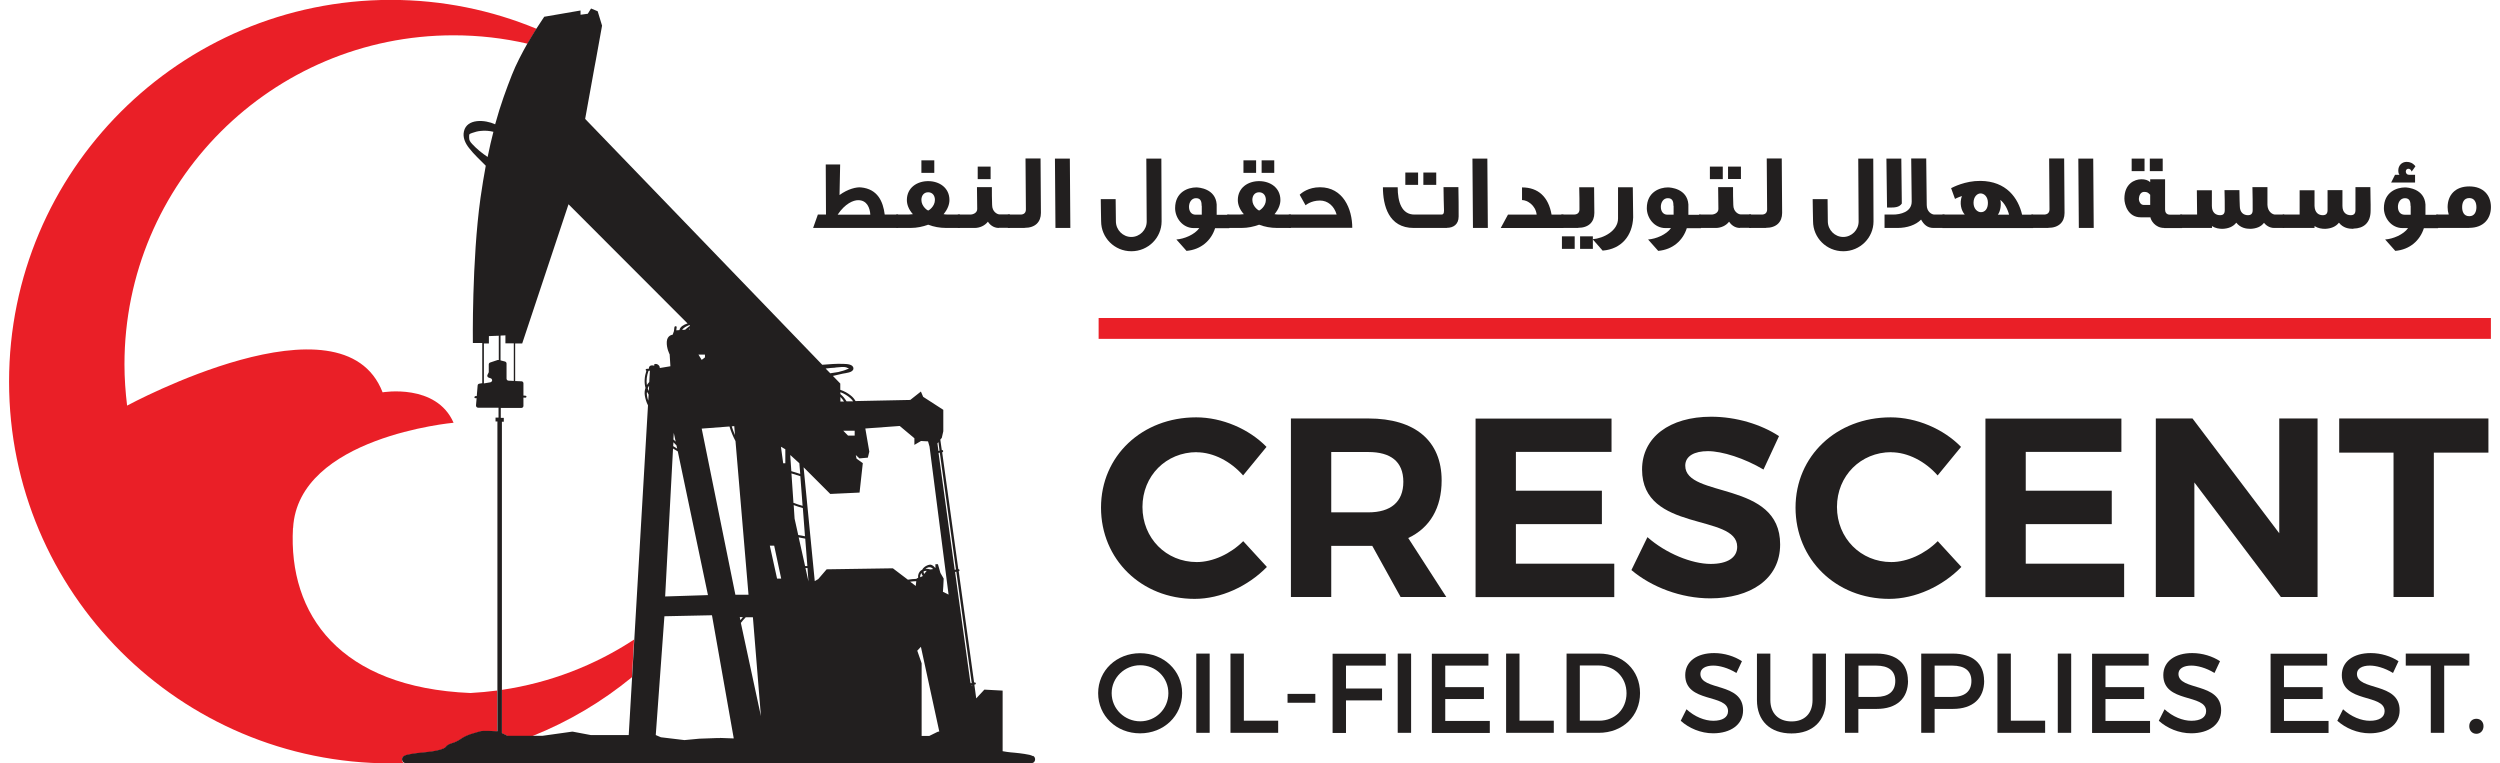 <svg width="131" height="40" viewBox="0 0 131 40" fill="none" xmlns="http://www.w3.org/2000/svg">
<g clip-path="url(#clip0_2736_5266)">
<path d="M26.305 36.149V38.425C26.384 38.464 26.489 38.51 26.601 38.569H27.899C29.802 37.808 31.553 36.765 33.114 35.486L33.226 33.512C31.179 34.856 28.831 35.775 26.299 36.149H26.305Z" fill="#EA1F27"/>
<path d="M15.358 27.669C15.621 22.887 23.767 22.152 23.767 22.152C22.862 20.073 20.048 20.558 20.048 20.558C17.956 15.14 6.739 21.214 6.66 21.254C6.575 20.545 6.522 19.83 6.522 19.096C6.522 9.571 14.243 1.85 23.767 1.85C25.099 1.85 26.398 2.001 27.644 2.29C27.815 1.995 27.972 1.732 28.116 1.509C25.762 0.532 23.184 -0.006 20.475 -0.006C9.428 0.001 0.475 8.954 0.475 20.001C0.475 31.047 9.428 40.001 20.475 40.001C20.704 40.001 20.94 40.001 21.17 39.988C21.039 39.922 21.019 39.699 21.17 39.627C21.229 39.601 21.294 39.574 21.354 39.561C21.688 39.489 22.128 39.45 22.128 39.45C22.128 39.45 23.171 39.377 23.341 39.161C23.512 38.945 23.748 39.01 24.115 38.754C24.489 38.499 24.922 38.426 25.125 38.348C25.289 38.289 25.847 38.328 26.057 38.341V36.183C25.598 36.242 25.125 36.288 24.653 36.314C17.805 36.026 15.102 32.201 15.352 27.669H15.358Z" fill="#EA1F27"/>
<path d="M54.126 39.619C54.067 39.593 54.001 39.566 53.942 39.553C53.608 39.481 53.168 39.442 53.168 39.442C53.168 39.442 52.847 39.422 52.538 39.363V36.188L51.581 36.136L51.154 36.595L51.056 35.873C51.056 35.873 51.082 35.873 51.095 35.867C51.167 35.847 51.135 35.742 51.062 35.762C51.056 35.762 51.049 35.762 51.043 35.762L50.236 29.93C50.308 29.917 50.282 29.819 50.216 29.825L49.37 23.699C49.442 23.692 49.442 23.581 49.37 23.587C49.37 23.587 49.357 23.587 49.35 23.587L49.272 23.036L49.35 22.945L49.429 22.597V21.475L48.373 20.793L48.255 20.517L47.697 20.957L44.831 21.016C44.765 20.904 44.687 20.806 44.575 20.721C44.431 20.603 44.234 20.491 44.031 20.426V20.098L43.644 19.698C43.814 19.658 43.991 19.619 44.162 19.579C44.306 19.547 44.713 19.527 44.719 19.311C44.719 19.081 44.372 19.074 44.214 19.068C43.84 19.048 43.46 19.087 43.086 19.114L30.662 6.231L31.154 3.509L31.226 3.128L31.548 1.344L31.318 0.59L30.971 0.445L30.8 0.721L30.42 0.773V0.55L28.517 0.878C28.517 0.878 28.353 1.121 28.111 1.495C27.973 1.718 27.809 1.98 27.638 2.275C27.35 2.787 27.041 3.371 26.825 3.922C26.543 4.643 26.235 5.457 25.946 6.513C25.408 6.264 24.47 6.205 24.313 6.874C24.234 7.195 24.378 7.503 24.575 7.753C24.831 8.087 25.159 8.382 25.454 8.684C25.356 9.196 25.27 9.753 25.178 10.37C24.719 13.676 24.778 17.972 24.778 17.972H25.27V20.078L25.119 20.104C25.067 20.111 25.028 20.15 25.028 20.203L24.982 20.754H24.916C24.916 20.754 24.857 20.78 24.857 20.813C24.857 20.839 24.883 20.872 24.916 20.865H24.975L24.942 21.246C24.942 21.311 24.988 21.364 25.054 21.364H26.123V21.882H25.966V22.085H26.064V38.32C25.854 38.307 25.297 38.267 25.133 38.327C24.929 38.399 24.49 38.471 24.122 38.733C23.749 38.989 23.512 38.923 23.348 39.14C23.178 39.356 22.135 39.429 22.135 39.429C22.135 39.429 21.695 39.468 21.361 39.54C21.302 39.553 21.236 39.573 21.177 39.606C21.02 39.678 21.04 39.901 21.177 39.967C21.197 39.98 21.223 39.986 21.249 39.986H54.06C54.257 39.986 54.309 39.691 54.132 39.606L54.126 39.619ZM49.173 23.168L49.232 23.614C49.232 23.614 49.193 23.62 49.173 23.627L49.121 23.233L49.173 23.168ZM44.037 20.55C44.234 20.622 44.424 20.741 44.555 20.859C44.614 20.911 44.66 20.97 44.706 21.029H44.359C44.273 20.891 44.175 20.76 44.037 20.649V20.55ZM44.785 22.571V22.826H44.437L44.188 22.571H44.785ZM44.037 20.799C44.109 20.872 44.168 20.95 44.227 21.042H44.037V20.799ZM43.775 19.258C43.932 19.252 44.273 19.186 44.404 19.278C44.503 19.297 44.496 19.317 44.385 19.35C44.313 19.383 44.24 19.409 44.168 19.429C44.09 19.455 44.011 19.474 43.926 19.494C43.788 19.52 43.644 19.54 43.506 19.56L43.263 19.311C43.434 19.291 43.604 19.271 43.775 19.265V19.258ZM38.475 22.328L38.514 22.8C38.449 22.649 38.389 22.498 38.343 22.341L38.475 22.328ZM36.94 18.582V18.727L36.769 18.858L36.599 18.582H36.946H36.94ZM35.359 23.253C35.359 23.253 35.411 23.305 35.444 23.331L35.484 23.509C35.411 23.463 35.346 23.423 35.274 23.377L35.287 23.174C35.287 23.174 35.339 23.227 35.365 23.253H35.359ZM35.287 23.03L35.306 22.682L35.405 23.141C35.365 23.108 35.326 23.069 35.287 23.03ZM35.516 23.653L37.097 31.183L34.854 31.255L35.267 23.502C35.352 23.555 35.431 23.607 35.516 23.653ZM36.087 17.264C36.087 17.264 36.094 17.257 36.1 17.251C36.12 17.238 36.139 17.225 36.153 17.212V17.257H36.087V17.264ZM36.126 17.034L36.153 17.061V17.08C36.107 17.107 36.061 17.139 36.015 17.179C35.975 17.212 35.936 17.244 35.903 17.277L35.746 17.29C35.805 17.172 35.975 17.093 36.087 17.047C36.1 17.047 36.113 17.041 36.126 17.034ZM26.228 17.585L26.484 17.572V17.992H26.923V19.96L26.648 19.947C26.589 19.947 26.543 19.894 26.543 19.842V19.048C26.543 19.002 26.51 18.956 26.458 18.943L26.228 18.884V17.585ZM24.746 7.549C24.628 7.418 24.582 7.366 24.582 7.189C24.582 7.005 24.588 7.025 24.746 6.965C24.89 6.913 25.034 6.874 25.185 6.861C25.415 6.834 25.638 6.854 25.854 6.906C25.749 7.307 25.651 7.746 25.552 8.225C25.257 8.028 24.982 7.805 24.746 7.549ZM26.077 18.864L25.684 18.996C25.638 19.009 25.611 19.055 25.611 19.094V19.488C25.611 19.488 25.611 19.52 25.598 19.534L25.546 19.639C25.513 19.698 25.546 19.77 25.611 19.789L25.71 19.822C25.756 19.835 25.782 19.875 25.789 19.914C25.789 19.966 25.756 20.019 25.697 20.032L25.356 20.091V17.999H25.618V17.612L26.136 17.592V18.864C26.136 18.864 26.097 18.864 26.071 18.864H26.077ZM33.968 20.996C33.935 20.904 33.916 20.813 33.903 20.734C33.89 20.662 33.89 20.596 33.903 20.531C33.929 20.576 33.955 20.629 33.988 20.675L33.968 20.996ZM33.995 20.478C33.975 20.439 33.955 20.393 33.942 20.347C33.962 20.301 33.981 20.255 34.014 20.209L34.001 20.478H33.995ZM34.021 20.019C33.975 20.071 33.929 20.124 33.896 20.176C33.857 19.934 33.896 19.678 33.981 19.435C34.008 19.435 34.027 19.429 34.054 19.422L34.021 20.019ZM34.29 19.127C34.29 19.127 34.29 19.153 34.27 19.16C34.257 19.16 34.218 19.153 34.204 19.146C34.158 19.146 34.113 19.146 34.073 19.166C34.021 19.199 33.995 19.258 34.008 19.317H33.981C33.981 19.317 33.929 19.317 33.909 19.33C33.896 19.33 33.89 19.33 33.877 19.33C33.817 19.337 33.824 19.409 33.87 19.429C33.772 19.73 33.745 20.045 33.824 20.327C33.778 20.452 33.765 20.596 33.791 20.741C33.817 20.891 33.87 21.082 33.955 21.239L32.945 38.517H30.99C30.99 38.517 30.971 38.517 30.957 38.517L30.02 38.34C30.02 38.34 29.987 38.34 29.967 38.34L28.425 38.556C28.425 38.556 28.412 38.556 28.399 38.556H26.595C26.484 38.497 26.386 38.451 26.3 38.412V22.098H26.399V21.895H26.241V21.377H27.317C27.376 21.377 27.428 21.331 27.428 21.272V20.832C27.461 20.832 27.494 20.832 27.527 20.839C27.56 20.839 27.586 20.813 27.586 20.786C27.586 20.754 27.56 20.734 27.527 20.734C27.494 20.734 27.461 20.734 27.428 20.727V20.084C27.428 20.026 27.383 19.98 27.323 19.98L26.995 19.966V17.999H27.363L29.79 10.704L36.028 16.949C35.818 17.015 35.634 17.126 35.602 17.297L35.438 17.31C35.444 17.257 35.451 17.205 35.457 17.146C35.464 17.074 35.352 17.074 35.339 17.146C35.333 17.218 35.32 17.284 35.313 17.356L35.247 17.539C35.247 17.539 34.959 17.559 34.939 17.907C34.919 18.254 35.09 18.569 35.09 18.569L35.129 19.192L34.572 19.284C34.572 19.284 34.572 19.271 34.572 19.258C34.572 19.127 34.349 18.989 34.257 19.127H34.29ZM37.727 38.674C37.727 38.674 37.707 38.674 37.694 38.674H37.648H37.602C37.589 38.674 37.583 38.674 37.569 38.674L36.645 38.707L35.884 38.779C35.884 38.779 35.857 38.779 35.851 38.779L34.651 38.635C34.651 38.635 34.618 38.635 34.605 38.622L34.362 38.517L34.815 32.292L37.307 32.239L38.449 38.694L37.733 38.668L37.727 38.674ZM36.769 22.459L38.225 22.348C38.304 22.61 38.409 22.866 38.54 23.115L39.222 31.164H38.534L36.769 22.459ZM38.763 32.338H38.927C38.881 32.39 38.836 32.443 38.796 32.495L38.763 32.338ZM38.822 32.639C38.901 32.535 38.986 32.436 39.078 32.344H39.452L39.872 37.526L38.822 32.646V32.639ZM40.718 30.317L40.338 28.592H40.567L40.934 30.317H40.725H40.718ZM41.157 24.276H41.039L40.921 23.41L41.151 23.541V24.276H41.157ZM41.413 23.928V23.843L41.886 24.276L41.932 24.834C41.774 24.788 41.623 24.735 41.466 24.689L41.413 23.928ZM41.472 24.807C41.63 24.853 41.781 24.906 41.938 24.952L42.056 26.506C41.892 26.46 41.735 26.408 41.577 26.349L41.472 24.807ZM41.636 27.175L41.59 26.467C41.748 26.526 41.905 26.578 42.069 26.624L42.181 28.1L41.827 28.035L41.636 27.175ZM41.853 28.159C41.964 28.179 42.076 28.199 42.194 28.225L42.306 29.661H42.187L41.853 28.166V28.159ZM42.214 29.766H42.312L42.364 30.468L42.207 29.766H42.214ZM47.986 30.704L47.691 30.481C47.796 30.468 47.907 30.455 48.012 30.455L47.986 30.704ZM49.18 38.34C49.18 38.34 49.141 38.34 49.121 38.353C49.055 38.386 48.885 38.464 48.694 38.563H48.294V34.758L48.065 34.096L48.255 33.892L49.219 38.333C49.219 38.333 49.193 38.333 49.18 38.333V38.34ZM48.216 30.239C48.216 30.16 48.235 30.081 48.288 30.022C48.288 30.075 48.314 30.127 48.353 30.173L48.34 30.193L48.222 30.245L48.216 30.239ZM48.557 29.917L48.425 30.075C48.399 30.035 48.393 29.983 48.399 29.937C48.452 29.917 48.504 29.911 48.557 29.911V29.917ZM48.491 29.806C48.491 29.806 48.55 29.766 48.583 29.753C48.694 29.701 48.786 29.714 48.871 29.793C48.878 29.799 48.891 29.812 48.898 29.819L48.754 29.839C48.662 29.812 48.576 29.799 48.491 29.806ZM49.409 31.019L49.429 30.724L49.449 30.317L49.278 30.022L49.147 29.563H49.016V29.766C48.957 29.694 48.891 29.635 48.812 29.602C48.701 29.556 48.557 29.635 48.465 29.694C48.406 29.734 48.353 29.793 48.327 29.852C48.307 29.865 48.281 29.878 48.261 29.891C48.137 29.989 48.091 30.134 48.111 30.278L48.032 30.311V30.331C47.874 30.331 47.724 30.357 47.573 30.376L46.786 29.779L43.316 29.832L42.876 30.344C42.817 30.376 42.752 30.409 42.693 30.449L42.109 24.486L43.506 25.883L45.041 25.811L45.211 24.27L44.883 24.033L44.844 23.843L45.034 24.02L45.474 23.981L45.552 23.666L45.343 22.453L47.146 22.321L47.914 22.964V23.312L48.261 23.108L48.629 23.128L48.708 23.404L49.705 31.157L49.416 31.013L49.409 31.019ZM49.186 23.732C49.186 23.732 49.226 23.725 49.245 23.718L50.092 29.845C50.092 29.845 50.052 29.852 50.026 29.858L49.18 23.732H49.186ZM50.846 35.755L50.046 29.97C50.046 29.97 50.085 29.963 50.111 29.957L50.918 35.795C50.918 35.795 50.885 35.795 50.866 35.801L50.846 35.755ZM50.918 35.906C50.918 35.906 50.931 35.906 50.938 35.906V35.965L50.918 35.913V35.906Z" fill="#221F1F"/>
<path d="M62.711 23.693C61.104 23.693 59.865 24.932 59.865 26.566C59.865 28.199 61.104 29.452 62.711 29.452C63.551 29.452 64.476 29.026 65.145 28.357L66.385 29.708C65.394 30.724 63.964 31.381 62.6 31.381C59.806 31.381 57.693 29.308 57.693 26.599C57.693 23.89 59.845 21.869 62.679 21.869C64.03 21.869 65.447 22.473 66.365 23.417L65.138 24.913C64.496 24.178 63.577 23.699 62.705 23.699L62.711 23.693Z" fill="#221F1F"/>
<path d="M73.391 31.282L71.908 28.605H69.757V31.282H67.644V21.928H71.705C74.152 21.928 75.542 23.102 75.542 25.175C75.542 26.618 74.926 27.661 73.791 28.192L75.785 31.282H73.391ZM69.757 26.847H71.705C72.866 26.847 73.535 26.309 73.535 25.247C73.535 24.184 72.866 23.686 71.705 23.686H69.757V26.854V26.847Z" fill="#221F1F"/>
<path d="M84.444 21.928V23.679H79.433V25.713H83.939V27.464H79.433V29.537H84.588V31.288H77.32V21.934H84.444V21.928Z" fill="#221F1F"/>
<path d="M89.494 23.64C88.786 23.64 88.307 23.896 88.307 24.401C88.307 26.126 93.292 25.162 93.279 28.533C93.279 30.363 91.692 31.354 89.619 31.354C88.084 31.354 86.542 30.764 85.486 29.871L86.326 28.146C87.29 28.999 88.655 29.55 89.638 29.55C90.504 29.55 91.029 29.229 91.029 28.651C91.029 26.887 86.044 27.917 86.044 24.604C86.044 22.905 87.5 21.836 89.665 21.836C90.977 21.836 92.282 22.236 93.22 22.853L92.407 24.604C91.416 24.014 90.242 23.64 89.494 23.64Z" fill="#221F1F"/>
<path d="M99.104 23.693C97.503 23.693 96.257 24.932 96.257 26.566C96.257 28.199 97.503 29.452 99.104 29.452C99.944 29.452 100.868 29.026 101.538 28.357L102.777 29.708C101.787 30.724 100.357 31.381 98.993 31.381C96.198 31.381 94.086 29.308 94.086 26.599C94.086 23.89 96.237 21.869 99.071 21.869C100.422 21.869 101.839 22.473 102.758 23.417L101.531 24.913C100.888 24.178 99.97 23.699 99.097 23.699L99.104 23.693Z" fill="#221F1F"/>
<path d="M111.161 21.928V23.679H106.149V25.713H110.656V27.464H106.149V29.537H111.305V31.288H104.037V21.934H111.161V21.928Z" fill="#221F1F"/>
<path d="M114.887 21.928L119.433 27.943V21.928H121.44V31.282H119.518L114.985 25.28V31.282H112.965V21.928H114.887Z" fill="#221F1F"/>
<path d="M130.393 21.928V23.718H127.533V31.282H125.421V23.718H122.574V21.928H130.393Z" fill="#221F1F"/>
<path d="M61.944 36.321C61.944 37.508 60.987 38.427 59.74 38.427C58.494 38.427 57.543 37.508 57.543 36.321C57.543 35.134 58.507 34.228 59.74 34.228C60.974 34.228 61.944 35.134 61.944 36.321ZM58.251 36.321C58.251 37.148 58.934 37.797 59.747 37.797C60.56 37.797 61.223 37.148 61.223 36.321C61.223 35.495 60.56 34.858 59.747 34.858C58.934 34.858 58.251 35.501 58.251 36.321Z" fill="#221F1F"/>
<path d="M63.387 34.248V38.4H62.685V34.248H63.387Z" fill="#221F1F"/>
<path d="M65.178 34.248V37.764H66.976V38.4H64.477V34.248H65.178Z" fill="#221F1F"/>
<path d="M68.923 36.359V36.825H67.467V36.359H68.923Z" fill="#221F1F"/>
<path d="M72.616 34.248V34.878H70.53V36.078H72.419V36.701H70.53V38.407H69.828V34.255H72.616V34.248Z" fill="#221F1F"/>
<path d="M73.942 34.248V38.4H73.24V34.248H73.942Z" fill="#221F1F"/>
<path d="M77.994 34.248V34.878H75.731V36.006H77.758V36.629H75.731V37.777H78.066V38.407H75.029V34.255H77.994V34.248Z" fill="#221F1F"/>
<path d="M79.622 34.248V37.764H81.419V38.4H78.92V34.248H79.622Z" fill="#221F1F"/>
<path d="M85.938 36.321C85.938 37.521 85.033 38.4 83.774 38.4H82.088V34.248H83.793C85.04 34.248 85.938 35.12 85.938 36.321ZM85.23 36.327C85.23 35.481 84.594 34.871 83.774 34.871H82.783V37.764H83.806C84.613 37.764 85.23 37.167 85.23 36.321V36.327Z" fill="#221F1F"/>
<path d="M89.776 34.877C89.369 34.877 89.1 35.034 89.1 35.31C89.1 36.215 91.344 35.729 91.337 37.225C91.337 37.966 90.688 38.425 89.769 38.425C89.12 38.425 88.497 38.156 88.07 37.769L88.372 37.166C88.798 37.559 89.33 37.769 89.776 37.769C90.261 37.769 90.55 37.586 90.55 37.264C90.55 36.339 88.306 36.858 88.306 35.375C88.306 34.66 88.916 34.221 89.822 34.221C90.36 34.221 90.891 34.391 91.278 34.647L90.989 35.264C90.537 34.988 90.091 34.877 89.776 34.877Z" fill="#221F1F"/>
<path d="M93.881 37.803C94.557 37.803 94.977 37.39 94.977 36.682V34.248H95.679V36.682C95.679 37.764 94.997 38.433 93.875 38.433C92.753 38.433 92.064 37.77 92.064 36.682V34.248H92.766V36.682C92.766 37.383 93.199 37.803 93.881 37.803Z" fill="#221F1F"/>
<path d="M99.982 35.665C99.982 36.603 99.385 37.147 98.335 37.147H97.378V38.4H96.676V34.248H98.329C99.372 34.248 99.975 34.766 99.975 35.665H99.982ZM99.313 35.685C99.313 35.14 98.952 34.878 98.309 34.878H97.384V36.518H98.309C98.952 36.518 99.313 36.242 99.313 35.678V35.685Z" fill="#221F1F"/>
<path d="M103.971 35.665C103.971 36.603 103.374 37.147 102.331 37.147H101.374V38.4H100.672V34.248H102.325C103.368 34.248 103.965 34.766 103.965 35.665H103.971ZM103.302 35.685C103.302 35.14 102.941 34.878 102.299 34.878H101.374V36.518H102.299C102.941 36.518 103.302 36.242 103.302 35.678V35.685Z" fill="#221F1F"/>
<path d="M105.368 34.248V37.764H107.165V38.4H104.666V34.248H105.368Z" fill="#221F1F"/>
<path d="M108.53 34.248V38.4H107.828V34.248H108.53Z" fill="#221F1F"/>
<path d="M112.59 34.248V34.878H110.327V36.006H112.354V36.629H110.327V37.777H112.662V38.407H109.625V34.255H112.59V34.248Z" fill="#221F1F"/>
<path d="M114.827 34.877C114.42 34.877 114.151 35.034 114.151 35.31C114.151 36.215 116.394 35.729 116.388 37.225C116.388 37.966 115.738 38.425 114.82 38.425C114.171 38.425 113.554 38.156 113.121 37.769L113.423 37.166C113.849 37.559 114.381 37.769 114.827 37.769C115.312 37.769 115.601 37.586 115.601 37.264C115.601 36.339 113.357 36.858 113.357 35.375C113.357 34.66 113.967 34.221 114.872 34.221C115.41 34.221 115.942 34.391 116.329 34.647L116.04 35.264C115.587 34.988 115.141 34.877 114.827 34.877Z" fill="#221F1F"/>
<path d="M121.943 34.248V34.878H119.68V36.006H121.707V36.629H119.68V37.777H122.016V38.407H118.979V34.255H121.943V34.248Z" fill="#221F1F"/>
<path d="M124.18 34.877C123.773 34.877 123.504 35.034 123.504 35.31C123.504 36.215 125.748 35.729 125.741 37.225C125.741 37.966 125.092 38.425 124.174 38.425C123.524 38.425 122.908 38.156 122.475 37.769L122.776 37.166C123.203 37.559 123.734 37.769 124.18 37.769C124.665 37.769 124.954 37.586 124.954 37.264C124.954 36.339 122.711 36.858 122.711 35.375C122.711 34.66 123.321 34.221 124.226 34.221C124.764 34.221 125.295 34.391 125.682 34.647L125.394 35.264C124.941 34.988 124.495 34.877 124.18 34.877Z" fill="#221F1F"/>
<path d="M129.395 34.248V34.878H128.076V38.4H127.374V34.878H126.062V34.248H129.388H129.395Z" fill="#221F1F"/>
<path d="M130.136 38.051C130.136 38.281 129.979 38.451 129.763 38.451C129.546 38.451 129.389 38.287 129.389 38.051C129.389 37.815 129.546 37.664 129.763 37.664C129.979 37.664 130.136 37.822 130.136 38.051Z" fill="#221F1F"/>
<path d="M130.523 16.662H57.568V17.758H130.523V16.662Z" fill="#EA1F27"/>
<path d="M42.607 11.945L42.856 11.243H43.282L43.269 8.619H44.024L43.991 10.22C44.43 9.898 44.883 9.793 45.119 9.82C45.985 9.905 46.274 10.554 46.359 11.243H47.061V11.945C42.508 11.945 47.146 11.945 42.594 11.945H42.607ZM44.968 10.489C44.719 10.489 44.286 10.659 43.892 11.249H45.605C45.585 10.908 45.441 10.489 44.968 10.489Z" fill="#221F1F"/>
<path d="M49.567 11.944C49.246 11.944 48.931 11.886 48.636 11.774C48.353 11.879 48.045 11.944 47.724 11.944H46.963V11.243H47.422C47.566 11.243 47.711 11.243 47.835 11.223C47.606 10.967 47.52 10.705 47.52 10.482C47.52 9.832 48.058 9.491 48.636 9.491C49.213 9.491 49.751 9.832 49.751 10.482C49.751 10.698 49.665 10.961 49.442 11.223C49.606 11.249 49.718 11.243 49.862 11.243H50.302V11.944H49.567ZM48.281 9.058V8.402H48.957V9.058H48.281ZM48.636 10.075C48.413 10.075 48.281 10.246 48.281 10.475C48.281 10.823 48.609 11.033 48.636 11.033C48.662 11.033 48.99 10.823 48.99 10.475C48.99 10.252 48.865 10.075 48.636 10.075Z" fill="#221F1F"/>
<path d="M52.341 11.945C52.039 11.945 51.856 11.754 51.764 11.617C51.606 11.827 51.337 11.945 51.068 11.945C50.754 11.945 50.504 11.945 50.19 11.945V11.243H50.845C50.996 11.243 51.206 11.151 51.206 10.954L51.193 9.806H51.974C51.974 10.108 51.974 10.436 51.987 10.738C51.987 11.092 52.249 11.236 52.387 11.236H52.918V11.938H52.341V11.945ZM51.232 9.386V8.73H51.908V9.386H51.232Z" fill="#221F1F"/>
<path d="M53.698 11.945H52.812V11.243H53.475C53.646 11.243 53.757 11.158 53.757 10.974C53.757 10.581 53.737 8.692 53.737 8.305H54.525C54.525 8.948 54.544 10.607 54.544 11.158C54.544 11.63 54.249 11.939 53.691 11.939L53.698 11.945Z" fill="#221F1F"/>
<path d="M55.306 11.944L55.279 8.311H56.06L56.086 11.944H55.306Z" fill="#221F1F"/>
<path d="M59.28 13.165C58.401 13.165 57.699 12.456 57.699 11.597C57.699 11.433 57.68 10.777 57.68 10.436H58.46C58.46 10.738 58.473 11.479 58.473 11.597C58.473 12.05 58.841 12.417 59.28 12.417C59.72 12.417 60.094 12.05 60.087 11.597L60.067 8.311H60.855L60.868 11.603C60.868 12.456 60.166 13.165 59.287 13.165H59.28Z" fill="#221F1F"/>
<path d="M63.675 11.946C63.472 12.602 62.934 13.08 62.173 13.146C61.944 12.897 61.885 12.812 61.642 12.549C62.048 12.523 62.606 12.293 62.842 11.952H62.56C61.957 11.952 61.576 11.408 61.576 10.909C61.576 10.056 62.258 9.82 62.685 9.82C62.809 9.82 63.695 9.879 63.754 10.712C63.754 10.732 63.754 10.844 63.754 11.257H64.416V11.959H63.675V11.946ZM62.967 10.791C62.967 10.588 62.934 10.384 62.672 10.384C62.429 10.384 62.304 10.614 62.304 10.837C62.304 11.06 62.416 11.25 62.652 11.25H62.973V10.791H62.967Z" fill="#221F1F"/>
<path d="M66.909 11.944C66.587 11.944 66.272 11.886 65.977 11.774C65.689 11.879 65.387 11.944 65.066 11.944H64.305V11.243H64.764C64.908 11.243 65.052 11.243 65.177 11.223C64.948 10.967 64.862 10.705 64.862 10.482C64.862 9.832 65.4 9.491 65.977 9.491C66.555 9.491 67.093 9.832 67.093 10.482C67.093 10.698 67.007 10.961 66.784 11.223C66.948 11.249 67.06 11.243 67.204 11.243H67.644V11.944H66.909ZM65.157 9.058V8.402H65.82V9.058H65.157ZM65.977 10.075C65.754 10.075 65.623 10.246 65.623 10.475C65.623 10.823 65.951 11.033 65.977 11.033C66.004 11.033 66.332 10.823 66.332 10.475C66.332 10.252 66.207 10.075 65.977 10.075ZM66.109 9.058V8.402H66.771V9.058H66.109Z" fill="#221F1F"/>
<path d="M67.533 11.944V11.242H70.039C69.908 10.783 69.567 10.508 69.166 10.508C68.688 10.508 68.412 10.757 68.412 10.757L68.104 10.206C68.196 10.108 68.563 9.812 69.166 9.812C70.38 9.812 70.859 10.947 70.859 11.938H67.533V11.944Z" fill="#221F1F"/>
<path d="M75.817 11.945H74.079C72.76 11.945 72.465 10.764 72.465 9.813H73.239C73.239 10.587 73.449 11.243 74.118 11.243H75.535C75.62 11.243 75.666 11.197 75.666 11.04C75.653 10.515 75.646 10.43 75.64 9.807H76.42C76.433 10.397 76.433 10.83 76.433 11.341C76.433 11.768 76.145 11.938 75.823 11.938L75.817 11.945ZM73.639 9.688V9.039H74.308V9.688H73.639ZM74.584 9.688V9.039H75.259V9.688H74.584Z" fill="#221F1F"/>
<path d="M77.183 11.944L77.156 8.311H77.937L77.963 11.944H77.183Z" fill="#221F1F"/>
<path d="M78.639 11.946L79.019 11.244H80.521C80.462 10.745 80.023 10.483 79.754 10.483V9.82C80.6 9.82 81.138 10.312 81.302 11.244H81.925V11.946H78.639Z" fill="#221F1F"/>
<path d="M82.698 11.944H81.812V11.242H82.475C82.646 11.242 82.764 11.157 82.764 10.973C82.764 10.58 82.764 10.193 82.751 9.812H83.531C83.531 10.449 83.544 10.606 83.544 11.157C83.544 11.63 83.249 11.938 82.692 11.938L82.698 11.944ZM81.845 13.04V12.384H82.514V13.04H81.845ZM82.796 13.04V12.384H83.466V13.04H82.796Z" fill="#221F1F"/>
<path d="M84.785 11.459V9.812H85.559L85.578 11.393C85.539 12.358 84.962 13.053 83.978 13.132C83.748 12.882 83.702 12.804 83.453 12.535C84.03 12.489 84.785 12.095 84.785 11.452V11.459Z" fill="#221F1F"/>
<path d="M88.392 11.946C88.189 12.602 87.651 13.08 86.89 13.146C86.66 12.897 86.601 12.812 86.359 12.549C86.765 12.523 87.323 12.293 87.559 11.952H87.277C86.673 11.952 86.293 11.408 86.293 10.909C86.293 10.056 86.975 9.82 87.401 9.82C87.526 9.82 88.412 9.879 88.471 10.712C88.471 10.732 88.471 10.844 88.471 11.257H89.133V11.959H88.392V11.946ZM87.69 10.791C87.69 10.588 87.657 10.384 87.395 10.384C87.152 10.384 87.028 10.614 87.028 10.837C87.028 11.06 87.139 11.25 87.375 11.25H87.697V10.791H87.69Z" fill="#221F1F"/>
<path d="M91.179 11.945C90.877 11.945 90.694 11.754 90.602 11.617C90.444 11.827 90.175 11.945 89.906 11.945C89.591 11.945 89.342 11.945 89.027 11.945V11.243H89.683C89.834 11.243 90.044 11.151 90.044 10.954L90.031 9.806H90.811C90.811 10.108 90.811 10.436 90.825 10.738C90.825 11.092 91.087 11.236 91.225 11.236H91.756V11.938H91.179V11.945ZM89.598 9.386V8.73H90.274V9.386H89.598ZM90.549 9.386V8.73H91.225V9.38H90.549V9.386Z" fill="#221F1F"/>
<path d="M92.538 11.945H91.652V11.243H92.315C92.485 11.243 92.597 11.158 92.597 10.974C92.597 10.581 92.577 8.692 92.577 8.305H93.364C93.364 8.948 93.384 10.607 93.384 11.158C93.384 11.63 93.089 11.939 92.531 11.939L92.538 11.945Z" fill="#221F1F"/>
<path d="M96.585 13.165C95.706 13.165 95.004 12.456 95.004 11.597C95.004 11.433 94.984 10.777 94.984 10.436H95.765C95.765 10.738 95.778 11.479 95.778 11.597C95.778 12.05 96.145 12.417 96.585 12.417C97.024 12.417 97.398 12.05 97.392 11.597L97.372 8.311H98.159L98.172 11.603C98.172 12.456 97.47 13.165 96.591 13.165H96.585Z" fill="#221F1F"/>
<path d="M101.315 11.945C100.987 11.945 100.803 11.755 100.665 11.506C100.39 11.788 99.937 11.945 99.426 11.945H98.75V11.243H99.196C99.576 11.243 100.173 11.112 100.173 10.561C100.173 10.561 100.173 10.502 100.147 8.305H100.934C100.954 10.036 100.961 10.581 100.961 10.745C100.961 11.099 101.223 11.243 101.361 11.243H101.892V11.945H101.315ZM99.032 10.876H98.881L98.848 8.311H99.629L99.655 10.666C99.524 10.863 99.294 10.876 99.032 10.876Z" fill="#221F1F"/>
<path d="M101.786 11.945V11.243H102.953C102.763 11.027 102.671 10.646 102.803 10.272C102.553 10.358 102.442 10.423 102.442 10.423C102.442 10.423 102.383 10.253 102.238 9.859C102.337 9.813 102.967 9.472 103.773 9.479C105.138 9.492 105.754 10.377 105.958 11.25H106.535V11.952C104.679 11.952 106.535 11.952 101.779 11.952L101.786 11.945ZM103.78 10.135C103.609 10.135 103.413 10.305 103.413 10.627C103.413 10.948 103.623 11.118 103.8 11.118C104.01 11.118 104.167 10.948 104.167 10.627C104.167 10.305 103.97 10.135 103.78 10.135ZM104.816 10.476C104.882 10.712 104.816 11.099 104.685 11.25H105.276C105.203 10.961 105.026 10.627 104.816 10.476Z" fill="#221F1F"/>
<path d="M107.329 11.945H106.443V11.243H107.106C107.276 11.243 107.394 11.158 107.394 10.974C107.394 10.581 107.375 8.692 107.375 8.305H108.162C108.162 8.948 108.182 10.607 108.182 11.158C108.182 11.63 107.886 11.939 107.329 11.939V11.945Z" fill="#221F1F"/>
<path d="M108.931 11.944L108.904 8.311H109.685L109.711 11.944H108.931Z" fill="#221F1F"/>
<path d="M113.398 11.944C112.925 11.944 112.696 11.531 112.683 11.387H112.171C111.502 11.387 111.318 10.711 111.318 10.41C111.318 9.629 111.85 9.393 112.21 9.393C112.394 9.393 112.545 9.432 112.67 9.544V9.393H113.45V10.98C113.45 11.111 113.509 11.249 113.706 11.249H114.342V11.951H113.404L113.398 11.944ZM111.699 8.966V8.311H112.374V8.966H111.699ZM112.663 10.2C112.558 10.088 112.506 10.055 112.355 10.055C112.237 10.055 112.099 10.141 112.079 10.403C112.066 10.501 112.138 10.738 112.322 10.738H112.67V10.2H112.663ZM112.65 8.966V8.311H113.326V8.966H112.65Z" fill="#221F1F"/>
<path d="M119.168 11.945C118.913 11.945 118.735 11.801 118.631 11.676C118.48 11.886 118.224 11.978 117.929 11.991C117.692 11.991 117.404 11.945 117.181 11.669C117.01 11.886 116.761 11.978 116.466 11.991C116.295 11.991 116.092 11.965 115.908 11.847V11.945H114.242V11.243H115.128L115.115 9.971H115.902C115.902 10.443 115.902 10.502 115.902 10.791C115.902 11.145 116.112 11.276 116.328 11.276C116.486 11.276 116.577 11.21 116.577 11.014C116.577 10.679 116.577 10.299 116.564 9.964H117.345C117.345 10.286 117.365 10.791 117.365 10.791C117.365 11.145 117.574 11.276 117.791 11.276C117.942 11.276 118.04 11.21 118.04 11.014C118.04 10.482 118.04 10.43 118.027 9.807H118.814C118.814 10.286 118.814 10.443 118.814 10.738C118.827 11.099 119.083 11.243 119.214 11.243H119.693V11.945H119.162H119.168Z" fill="#221F1F"/>
<path d="M123.302 11.991C123.072 11.991 122.777 11.945 122.56 11.669C122.39 11.886 122.134 11.978 121.839 11.991C121.668 11.991 121.465 11.965 121.281 11.847V11.945H119.615V11.243H120.501V9.971H121.281C121.281 10.443 121.281 10.502 121.281 10.791C121.294 11.145 121.491 11.276 121.714 11.276C121.865 11.276 121.964 11.21 121.964 11.014C121.964 10.679 121.964 10.299 121.964 9.964H122.744C122.744 10.286 122.744 10.791 122.744 10.791C122.744 11.145 122.954 11.276 123.177 11.276C123.328 11.276 123.426 11.21 123.426 11.014C123.426 10.482 123.426 10.43 123.426 9.807H124.207C124.207 10.436 124.227 10.515 124.22 11.046C124.22 11.683 123.846 11.971 123.328 11.978L123.302 11.991Z" fill="#221F1F"/>
<path d="M127.015 11.946C126.812 12.602 126.274 13.081 125.513 13.146C125.283 12.897 125.224 12.812 124.982 12.549C125.388 12.523 125.946 12.293 126.182 11.952H125.9C125.296 11.952 124.916 11.408 124.916 10.909C124.916 10.057 125.598 9.821 126.025 9.821C126.149 9.821 127.035 9.88 127.094 10.713C127.094 10.732 127.094 10.844 127.094 11.257H127.756V11.959H127.015V11.946ZM126.366 8.981C126.333 8.883 126.267 8.843 126.195 8.843C126.123 8.843 126.064 8.902 126.064 8.988C126.064 9.053 126.103 9.158 126.234 9.158H126.549V9.565H125.296L125.5 9.158H125.729C125.67 9.079 125.67 8.968 125.67 8.935C125.67 8.686 125.841 8.482 126.11 8.482C126.28 8.482 126.431 8.541 126.569 8.712C126.569 8.725 126.372 8.988 126.372 8.988L126.366 8.981ZM126.313 10.791C126.313 10.588 126.28 10.385 126.018 10.385C125.775 10.385 125.651 10.614 125.651 10.837C125.651 11.06 125.762 11.251 125.998 11.251H126.32V10.791H126.313Z" fill="#221F1F"/>
<path d="M129.39 11.945H127.658V11.243H128.314C128.275 11.119 128.255 10.994 128.255 10.857C128.255 10.233 128.642 9.768 129.39 9.768C130.138 9.768 130.525 10.24 130.525 10.85C130.525 11.46 130.138 11.939 129.39 11.939V11.945ZM129.39 10.378C129.101 10.378 129.016 10.627 129.016 10.857C129.016 11.086 129.101 11.329 129.39 11.329C129.679 11.329 129.764 11.079 129.764 10.857C129.764 10.62 129.672 10.378 129.39 10.378Z" fill="#221F1F"/>
</g>
<defs>
<clipPath id="clip0_2736_5266">
<rect width="130.049" height="40" fill="white" transform="translate(0.475)"/>
</clipPath>
</defs>
</svg>
